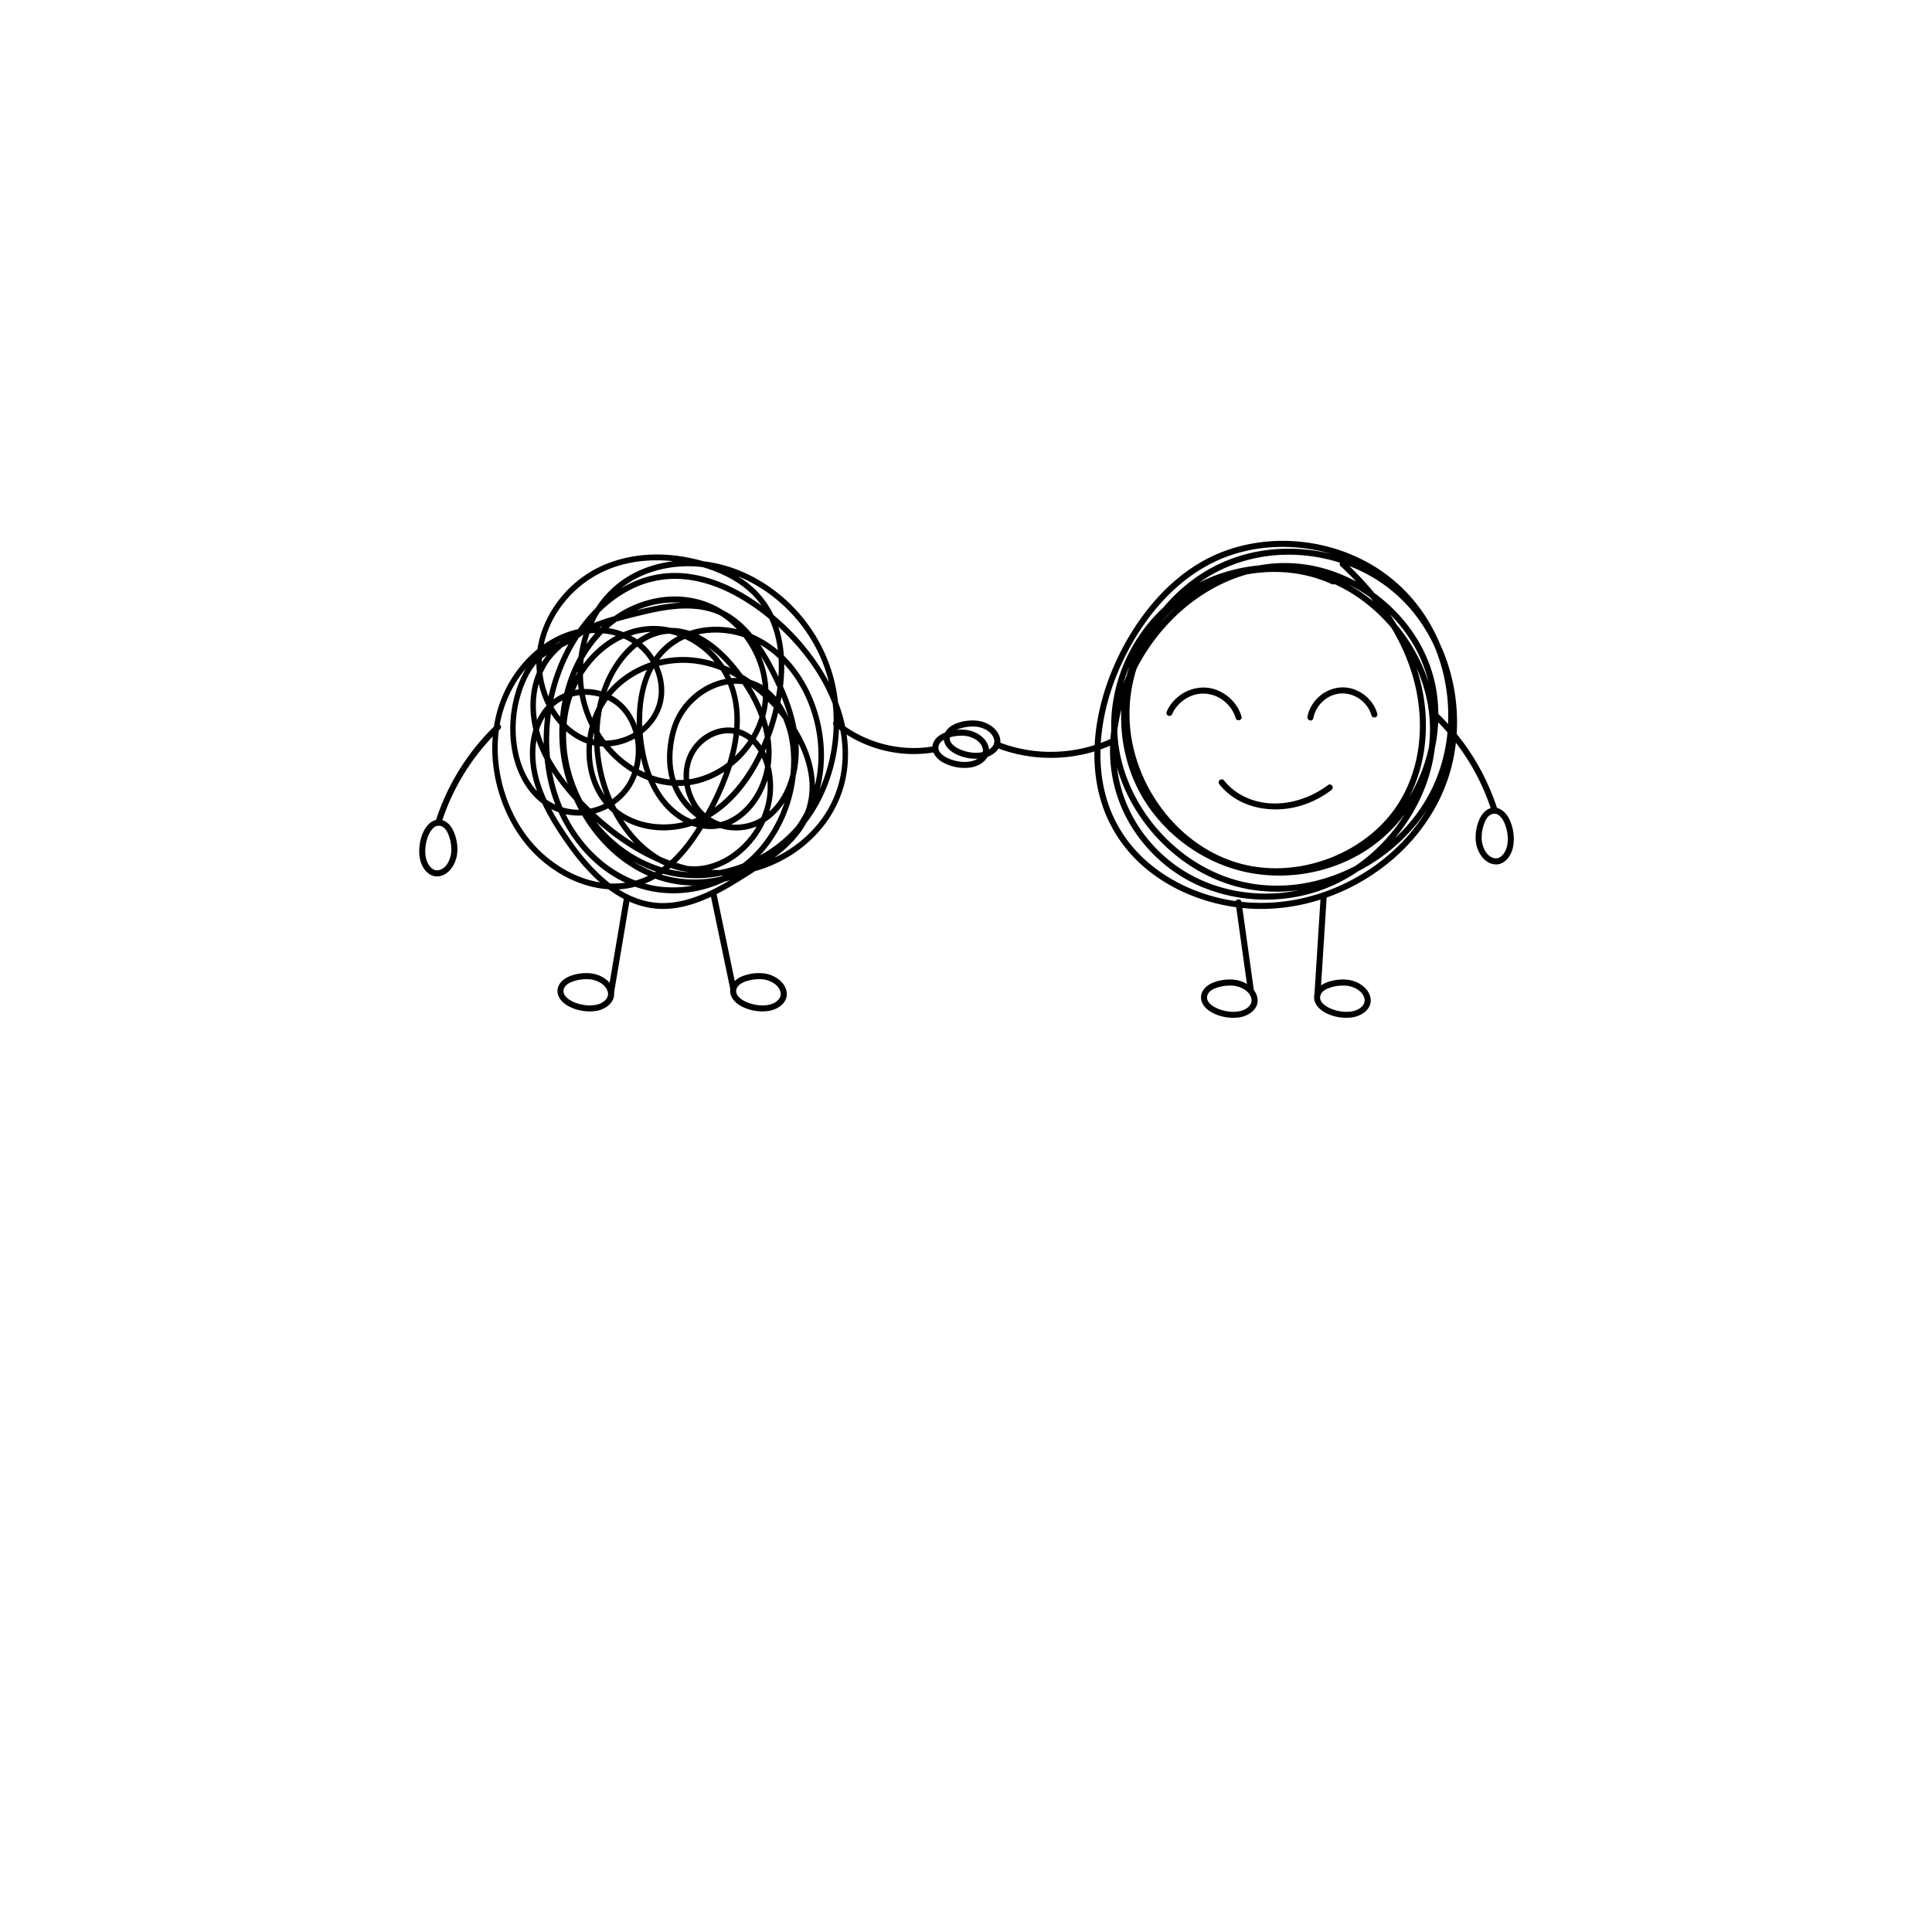 <?xml version="1.0" encoding="UTF-8"?>
<svg data-bbox="81.371 104.977 212.455 92.579" height="500" viewBox="0 0 375 375" width="500" xmlns="http://www.w3.org/2000/svg" data-type="shape">
    <g>
        <defs>
            <clipPath id="15438356-45ac-4b91-a915-e01bfc1dc694">
                <path d="M212 104.73h71V177h-71Zm0 0"/>
            </clipPath>
            <clipPath id="301def86-f4e0-4dd4-9031-96e5f902d3cc">
                <path d="M233 190h12v7.73h-12Zm0 0"/>
            </clipPath>
            <clipPath id="d309ede9-3bd0-468b-a525-513823782620">
                <path d="M255 190h12v7.73h-12Zm0 0"/>
            </clipPath>
            <clipPath id="60dc479d-b23f-4630-a21f-db0d30831097">
                <path d="M81.098 159H89v12h-7.902Zm0 0"/>
            </clipPath>
        </defs>
        <g clip-path="url(#15438356-45ac-4b91-a915-e01bfc1dc694)">
            <path d="M259.063 112.355c-3.493-1.601-7.29-2.433-11.133-2.515a31.1 31.1 0 0 0-11.254 1.887c-3.598 1.316-6.957 3.28-9.809 5.851-3.015 2.715-5.347 6.094-6.918 9.836-1.644 3.934-2.418 8.23-2.328 12.488.086 4.274 1.04 8.516 2.84 12.387 1.781 3.824 4.434 7.254 7.613 10.016 3.196 2.777 6.934 4.918 10.965 6.218 4.356 1.399 9.016 1.75 13.543 1.137 4.52-.613 8.934-2.203 12.754-4.715 3.289-2.164 6.094-5.007 8.305-8.261a32.5 32.5 0 0 0 4.703-10.723c.902-3.832 1.094-7.816.492-11.711-.61-3.91-2.09-7.664-4.254-10.973-2.187-3.34-5.031-6.226-8.3-8.511-3.255-2.282-6.966-3.957-10.844-4.817a28 28 0 0 0-11.915-.039c-3.914.832-7.648 2.48-10.976 4.688-3.383 2.242-6.387 5.054-8.887 8.254a39.5 39.5 0 0 0-6.074 11.027c-1.668 4.676-2.484 9.73-1.988 14.687a27.9 27.9 0 0 0 4.257 12.25 29.85 29.85 0 0 0 8.86 8.93c3.894 2.524 8.37 4.05 12.96 4.625 4.536.563 9.231.168 13.595-1.2 3.785-1.187 7.296-3.112 10.406-5.566a35.3 35.3 0 0 0 7.91-8.816c2.09-3.309 3.637-6.988 4.457-10.816.832-3.891.906-7.899.18-11.813-.715-3.832-2.188-7.527-4.223-10.851a34.2 34.2 0 0 0-7.695-8.782c-3.047-2.453-6.508-4.375-10.239-5.558-4.074-1.293-8.437-1.64-12.671-1.117-4.473.55-8.817 2.02-12.68 4.351-3.781 2.285-7.016 5.39-9.508 9.04a31.9 31.9 0 0 0-4.988 11.972 29.7 29.7 0 0 0 .187 12.148c.86 3.805 2.461 7.446 4.61 10.7a35 35 0 0 0 8.035 8.59c3.125 2.374 6.683 4.202 10.46 5.285 3.755 1.07 7.723 1.375 11.602.964 3.907-.41 7.707-1.504 11.262-3.175a36.3 36.3 0 0 0 9.645-6.622c2.816-2.699 5.203-5.882 6.918-9.394 1.773-3.637 2.828-7.586 3.199-11.613a36.1 36.1 0 0 0-.95-12.028c-.976-3.898-2.613-7.652-4.867-10.98a31.4 31.4 0 0 0-8.511-8.488c-3.332-2.227-7.094-3.813-10.993-4.72-3.902-.905-7.972-1.148-11.949-.655-4.004.5-7.91 1.71-11.433 3.699-3.84 2.164-7.2 5.136-10.008 8.527-2.844 3.438-5.196 7.3-7.016 11.375-1.894 4.25-3.21 8.754-3.742 13.383-.52 4.504-.25 9.148 1.102 13.492a27.1 27.1 0 0 0 6.312 10.707c2.746 2.86 6.09 5.133 9.695 6.77a36.8 36.8 0 0 0 11.664 3.086c4.02.386 8.098.062 12.028-.868a40.1 40.1 0 0 0 11.23-4.562c3.469-2.063 6.649-4.652 9.324-7.68 2.696-3.047 4.887-6.52 6.399-10.3 1.465-3.657 2.238-7.583 2.371-11.516a36.4 36.4 0 0 0-1.55-11.77c-1.141-3.761-2.903-7.347-5.263-10.492-2.445-3.254-5.492-6.008-9.003-8.066a33 33 0 0 0-11.797-4.133c-4.168-.621-8.438-.484-12.543.484a30.5 30.5 0 0 0-11.114 5.164 33.7 33.7 0 0 0-8.289 8.875c-2.183 3.41-3.77 7.235-4.566 11.207-.8 3.965-.8 8.043.004 12.008.793 3.903 2.344 7.66 4.484 11.012 2.149 3.363 4.895 6.328 8.117 8.687 3.176 2.317 6.832 4.008 10.688 4.805 3.726.774 7.582.75 11.312.04a30.7 30.7 0 0 0 10.5-4.122c3.2-2.004 6.012-4.613 8.16-7.723 2.52-3.636 3.997-7.91 4.567-12.28.61-4.677.172-9.485-1.129-14.013-1.27-4.418-3.355-8.585-5.953-12.367-2.414-3.511-5.258-6.707-8.379-9.601-.555-.516-1.387.316-.832.832 3.27 3.031 6.242 6.39 8.703 10.117 2.469 3.738 4.426 7.828 5.559 12.172 1.148 4.398 1.472 9.062.75 13.558-.664 4.157-2.207 8.153-4.7 11.551-2.132 2.91-4.917 5.324-8.015 7.153a29.8 29.8 0 0 1-10.277 3.714c-3.563.59-7.262.5-10.778-.347-3.695-.89-7.16-2.621-10.164-4.946-3.039-2.347-5.61-5.293-7.586-8.582a31.5 31.5 0 0 1-4.039-10.746 28.8 28.8 0 0 1 .332-11.496c.887-3.824 2.504-7.457 4.7-10.707 2.195-3.246 4.984-6.113 8.203-8.348a29.7 29.7 0 0 1 10.917-4.671c3.946-.817 8.07-.844 12.036-.133 3.992.71 7.847 2.156 11.289 4.308a29.3 29.3 0 0 1 8.406 7.98c2.187 3.11 3.8 6.602 4.812 10.266a35.4 35.4 0 0 1 1.23 11.336c-.206 3.809-1.046 7.606-2.558 11.11-1.547 3.582-3.722 6.875-6.367 9.742a38.4 38.4 0 0 1-9.156 7.254 38.9 38.9 0 0 1-10.922 4.223 36 36 0 0 1-11.668.644 35 35 0 0 1-11.117-3.14c-3.457-1.649-6.637-3.883-9.238-6.7a25.7 25.7 0 0 1-5.86-10.492c-1.207-4.266-1.367-8.781-.773-13.16.597-4.442 1.941-8.79 3.828-12.844 1.82-3.906 4.117-7.629 6.918-10.91 2.77-3.246 6.055-6.074 9.82-8.106 3.375-1.824 7.137-2.945 10.95-3.347a33.4 33.4 0 0 1 11.527.789c3.777.93 7.383 2.52 10.594 4.726 3.187 2.196 5.917 5.028 8.035 8.266 2.129 3.262 3.656 6.89 4.558 10.676a35.2 35.2 0 0 1 .774 11.617c-.39 3.852-1.465 7.66-3.215 11.117-1.711 3.375-4.031 6.406-6.79 8.992a35.5 35.5 0 0 1-9.374 6.297c-3.395 1.567-7.07 2.594-10.793 2.946-3.774.351-7.594.03-11.23-1.051-3.622-1.078-7.016-2.867-10.008-5.172a33.6 33.6 0 0 1-7.633-8.29c-2.063-3.175-3.582-6.698-4.39-10.405a28.2 28.2 0 0 1-.079-11.66 31.1 31.1 0 0 1 4.934-11.543 29.6 29.6 0 0 1 9.261-8.61 30.8 30.8 0 0 1 12.309-4.066c4.098-.434 8.258-.051 12.172 1.242 3.547 1.176 6.863 3.059 9.738 5.441a33.3 33.3 0 0 1 7.34 8.559c1.941 3.25 3.316 6.832 3.973 10.566.652 3.72.52 7.555-.313 11.235-.844 3.715-2.367 7.25-4.43 10.445a34.1 34.1 0 0 1-7.722 8.445c-2.989 2.32-6.395 4.13-10.02 5.227-4.25 1.285-8.793 1.625-13.195 1.035-4.418-.59-8.719-2.14-12.434-4.617a28.4 28.4 0 0 1-8.426-8.746c-2.222-3.617-3.582-7.711-3.894-11.953-.36-4.832.52-9.688 2.21-14.211a37.6 37.6 0 0 1 5.938-10.414c2.47-3.07 5.407-5.774 8.723-7.899 3.258-2.09 6.867-3.617 10.668-4.367a26.6 26.6 0 0 1 11.379.242c3.746.906 7.277 2.574 10.402 4.824a30 30 0 0 1 7.817 8.286 27 27 0 0 1 3.914 10.66c.515 3.719.246 7.547-.676 11.18a31.5 31.5 0 0 1-4.727 10.324c-2.156 3.078-4.91 5.761-8.093 7.765-3.766 2.364-8.086 3.852-12.504 4.348-4.371.492-8.824.043-12.989-1.39-3.859-1.333-7.437-3.489-10.449-6.239-3.02-2.762-5.48-6.117-7.125-9.875-1.64-3.75-2.43-7.871-2.41-11.96.02-4.102.856-8.231 2.547-11.97a26.4 26.4 0 0 1 6.887-9.203c2.785-2.383 6.062-4.187 9.527-5.355a29.9 29.9 0 0 1 10.883-1.551c3.383.148 6.754.914 9.836 2.328.289.133.633.082.804-.21.149-.255.079-.673-.21-.806"/>
        </g>
        <path d="M236.71 152.273c3.942 4.915 10.985 5.86 16.669 3.817a18.6 18.6 0 0 0 5.02-2.727c.253-.191.386-.508.21-.804-.144-.25-.55-.403-.804-.211-4.68 3.562-11.403 4.941-16.758 2.027a11.6 11.6 0 0 1-3.504-2.934c-.2-.246-.625-.207-.832 0-.242.246-.2.586 0 .832"/>
        <path d="M254.91 139.43c.363-1.989 1.797-3.72 3.684-4.457 1.93-.754 4.113-.34 5.695.988.91.758 1.59 1.742 1.914 2.887.207.726 1.34.418 1.133-.313-.668-2.367-2.652-4.254-5.02-4.894-2.398-.649-4.937.164-6.66 1.922-.949.972-1.633 2.214-1.883 3.554-.136.742.997 1.059 1.137.313"/>
        <path d="M240.977 139.082c-.692-2.398-2.567-4.32-4.887-5.187-2.313-.864-4.957-.43-6.957.988-1.149.812-2.094 1.898-2.656 3.195-.13.29-.086.629.21.805.247.144.676.082.801-.211.86-1.973 2.64-3.422 4.73-3.899 2.067-.472 4.231.207 5.766 1.637.875.817 1.528 1.832 1.86 2.985.21.726 1.344.417 1.133-.313"/>
        <path d="m239.797 175.02 1.871 13.375q.26 1.875.523 3.757c.036.243.246.45.586.45.293 0 .625-.207.59-.45-.625-4.457-1.246-8.918-1.867-13.375l-.527-3.757c-.036-.243-.246-.45-.586-.45-.293 0-.625.207-.59.45"/>
        <path d="m256.332 174.113-.937 14.735-.266 4.207c-.04.582 1.137.578 1.176 0l.937-14.73c.09-1.403.176-2.81.266-4.212.039-.578-1.137-.578-1.176 0"/>
        <g clip-path="url(#301def86-f4e0-4dd4-9031-96e5f902d3cc)">
            <path d="M233.254 192.785c-.55 1.621.621 3 1.969 3.735 1.586.867 3.52 1.207 5.304.953 1.727-.246 3.743-1.508 3.57-3.496-.175-2.047-2.261-3.446-4.136-3.758-1.293-.215-2.707-.078-3.957.316-1.176.375-2.297 1.047-2.75 2.25-.113.297.125.645.41.723.328.09.61-.113.723-.41.273-.727 1.097-1.145 1.785-1.38.937-.323 1.95-.448 2.941-.413 1.457.054 3.32.89 3.75 2.406.172.598-.004 1.187-.484 1.668-.524.516-1.133.766-1.832.906-1.363.266-2.938.024-4.223-.531-.64-.277-1.277-.664-1.676-1.168a1.7 1.7 0 0 1-.343-.715 1.5 1.5 0 0 1-.016-.36 1.8 1.8 0 0 1 .098-.413c.242-.72-.89-1.028-1.133-.313"/>
        </g>
        <g clip-path="url(#d309ede9-3bd0-468b-a525-513823782620)">
            <path d="M255.2 192.785c-.548 1.621.624 3 1.972 3.735 1.582.867 3.52 1.207 5.3.953 1.727-.246 3.747-1.508 3.575-3.496-.176-2.047-2.262-3.446-4.137-3.758-1.293-.215-2.71-.078-3.957.316-1.18.375-2.297 1.047-2.754 2.25-.11.297.125.645.41.723.332.09.614-.113.723-.41.277-.727 1.098-1.145 1.785-1.38a8.2 8.2 0 0 1 2.942-.413c1.46.054 3.324.89 3.753 2.406.168.598-.003 1.187-.488 1.668-.52.516-1.133.766-1.832.906-1.36.266-2.937.024-4.222-.531-.641-.277-1.278-.664-1.676-1.168a1.7 1.7 0 0 1-.34-.715 1.4 1.4 0 0 1-.02-.36 1.8 1.8 0 0 1 .098-.413c.246-.72-.89-1.028-1.133-.313"/>
        </g>
        <path d="M215.57 143.414c-5.297 2.441-11.394 3.121-17.105 1.977a28 28 0 0 1-4.781-1.414c-.297-.114-.645.128-.723.414-.094.332.113.605.41.722 5.676 2.239 12.059 2.578 17.957 1.051a29 29 0 0 0 4.836-1.734c.285-.133.36-.551.211-.805-.176-.297-.516-.344-.805-.21"/>
        <path d="M183.32 142.504c-.547 1.625.625 3 1.973 3.738 1.582.863 3.52 1.203 5.3.95 1.727-.243 3.747-1.508 3.575-3.493-.18-2.047-2.262-3.445-4.137-3.758-1.293-.214-2.71-.082-3.957.317-1.18.37-2.297 1.043-2.754 2.246-.11.297.125.644.414.726.328.09.61-.113.723-.41.273-.73 1.094-1.144 1.781-1.382a8.2 8.2 0 0 1 2.942-.41c1.46.05 3.324.886 3.754 2.406.168.593-.004 1.187-.489 1.664-.52.52-1.132.77-1.832.906-1.36.266-2.937.023-4.222-.527-.637-.278-1.278-.665-1.672-1.172a1.7 1.7 0 0 1-.344-.711 1.4 1.4 0 0 1-.02-.36c.004-.086.04-.242.102-.414.242-.722-.894-1.027-1.137-.316"/>
        <path d="M289.281 156.875c1.63-.477 2.961.691 3.649 2.07a8.8 8.8 0 0 1 .777 5.309c-.293 1.723-1.594 3.703-3.566 3.52-2.079-.192-3.399-2.372-3.66-4.258-.184-1.317.019-2.766.48-4.008.422-1.137 1.121-2.23 2.32-2.633.719-.238 1.031.898.313 1.137-.739.246-1.196 1.023-1.465 1.71a8.1 8.1 0 0 0-.54 2.926c-.003 1.461.747 3.418 2.278 3.883 1.403.426 2.383-1.082 2.649-2.3.304-1.38.105-2.926-.403-4.25-.25-.641-.593-1.223-1.097-1.665-.403-.351-.88-.464-1.422-.304-.727.215-1.04-.922-.313-1.137"/>
        <path d="M278.953 138.355c4.2 4.016 7.61 8.86 9.961 14.176a45 45 0 0 1 1.774 4.66c.23.723-.907 1.032-1.133.313a43.6 43.6 0 0 0-8.13-14.793 44 44 0 0 0-3.304-3.524c-.547-.523.285-1.355.832-.832"/>
        <path d="M108.344 191.543c-.551 1.625.62 3 1.969 3.738 1.585.864 3.519 1.203 5.304.95 1.727-.243 3.742-1.508 3.57-3.493-.175-2.047-2.261-3.445-4.136-3.758-1.293-.214-2.707-.082-3.957.317-1.176.371-2.297 1.043-2.75 2.246-.114.297.125.644.41.727.328.09.61-.114.723-.415.273-.726 1.093-1.14 1.785-1.378a8.1 8.1 0 0 1 2.941-.41c1.457.05 3.32.886 3.75 2.406.172.593-.004 1.187-.484 1.664-.524.52-1.133.77-1.832.906-1.36.266-2.942.023-4.223-.527-.64-.278-1.277-.664-1.676-1.172a1.65 1.65 0 0 1-.34-.711 1.1 1.1 0 0 1-.02-.36c.005-.085.04-.242.099-.418.242-.718-.891-1.027-1.133-.312"/>
        <path d="M141.863 191.543c-.55 1.625.621 3 1.969 3.738a8.74 8.74 0 0 0 5.3.95c1.727-.243 3.747-1.508 3.575-3.493-.176-2.047-2.262-3.445-4.137-3.758-1.293-.214-2.71-.082-3.957.317-1.18.371-2.297 1.043-2.75 2.246-.113.297.121.644.407.727.332.09.613-.114.722-.415.278-.726 1.098-1.14 1.79-1.378a8.1 8.1 0 0 1 2.937-.41c1.46.05 3.324.886 3.754 2.406.172.593-.004 1.187-.485 1.664-.523.52-1.133.77-1.836.906-1.359.266-2.937.023-4.222-.527-.637-.278-1.274-.664-1.672-1.172a1.7 1.7 0 0 1-.344-.711 1.4 1.4 0 0 1-.02-.36 2 2 0 0 1 .098-.418c.246-.718-.887-1.027-1.129-.312"/>
        <path d="m121.105 174.262-3.062 18.18c-.05.316.082.636.41.726.281.074.672-.098.723-.41 1.02-6.063 2.043-12.121 3.062-18.184.051-.312-.082-.633-.41-.722-.281-.079-.672.093-.723.41"/>
        <path d="M137.914 173.66q1.493 7.125 2.98 14.25l.844 4.043c.157.742 1.29.43 1.133-.312l-2.976-14.254-.848-4.04c-.152-.742-1.285-.429-1.133.313"/>
        <path d="M181.113 144.281c-.55 1.621.621 3 1.969 3.739a8.75 8.75 0 0 0 5.305.949c1.726-.246 3.742-1.508 3.57-3.496-.176-2.043-2.262-3.446-4.137-3.754-1.293-.219-2.707-.082-3.957.312-1.175.375-2.297 1.047-2.75 2.25-.113.297.125.645.41.723.329.094.61-.113.723-.41.274-.727 1.098-1.145 1.785-1.38a8.3 8.3 0 0 1 2.942-.413c1.457.054 3.32.89 3.754 2.406.168.598-.008 1.191-.489 1.668-.523.52-1.133.77-1.836.906-1.359.266-2.933.024-4.218-.531-.641-.273-1.278-.664-1.676-1.168a1.7 1.7 0 0 1-.344-.71 1.5 1.5 0 0 1-.016-.36 1.8 1.8 0 0 1 .098-.418c.242-.719-.89-1.028-1.133-.313"/>
        <path d="M161.875 140.816c4.156 3.414 9.406 5.371 14.781 5.536a24 24 0 0 0 4.555-.305c.312-.05.488-.442.41-.727-.09-.332-.406-.46-.723-.41-4.984.8-10.226-.144-14.656-2.55a22.7 22.7 0 0 1-3.539-2.372c-.242-.203-.59-.242-.828 0-.21.207-.25.63 0 .828"/>
        <g clip-path="url(#60dc479d-b23f-4630-a21f-db0d30831097)">
            <path d="M85.914 159.203c-1.629-.48-2.96.692-3.648 2.07-.805 1.61-1.075 3.532-.778 5.305.293 1.727 1.598 3.703 3.57 3.524 2.079-.192 3.395-2.372 3.657-4.258.183-1.32-.016-2.766-.477-4.012-.422-1.137-1.12-2.23-2.324-2.629-.719-.238-1.027.899-.312 1.133.742.25 1.195 1.027 1.464 1.715.364.922.54 1.933.54 2.926.003 1.46-.743 3.414-2.274 3.882-1.406.426-2.387-1.086-2.652-2.3-.301-1.38-.106-2.93.406-4.25.246-.645.594-1.227 1.094-1.664.402-.352.879-.465 1.422-.31.726.216 1.039-.917.312-1.132"/>
        </g>
        <path d="M96.246 140.68a44.76 44.76 0 0 0-11.734 18.84c-.23.722.902 1.03 1.133.308a43.54 43.54 0 0 1 11.43-18.316c.546-.524-.286-1.356-.829-.832"/>
        <path d="M113.691 121.379a23.6 23.6 0 0 1-3.89 2.652c-1.02.551-2.07 1.016-3.106 1.528-.945.472-1.847 1.015-2.648 1.738-.957.863-1.715 1.96-2.332 3.121-1.531 2.879-2.406 6.133-2.625 9.437-.211 3.153.176 6.41 1.289 9.34 1.09 2.871 2.863 5.414 5.312 7.09 2.696 1.848 5.989 2.403 9.11 1.766 3.105-.63 6.008-2.508 7.773-5.363 1.746-2.825 2.262-6.434 1.633-9.735-.625-3.289-2.496-6.258-5.277-7.836a10.77 10.77 0 0 0-8.926-.758 9.9 9.9 0 0 0-3.844 2.512c-1.238 1.316-2.117 2.992-2.652 4.77-1.14 3.78-.703 7.894.601 11.558 1.383 3.875 3.579 7.41 5.899 10.703 2.164 3.067 4.594 5.938 7.476 8.235 2.778 2.215 5.989 3.781 9.442 4.187 3.972.469 7.898-.719 11.496-2.453 1.855-.894 3.644-1.945 5.402-3.043a119 119 0 0 0 4.77-3.11c2.875-1.988 5.71-4.288 7.582-7.425 1.96-3.297 2.426-7.227 1.656-11.02-.789-3.898-2.707-7.48-5.059-10.523-2.304-2.984-5.078-5.582-8.191-7.54-3.07-1.929-6.5-3.23-10.047-3.589-3.355-.34-6.824.2-9.945 1.582-3.117 1.387-5.914 3.598-7.867 6.582-1.891 2.887-2.88 6.457-2.887 9.98-.012 3.508.977 6.997 3.016 9.75 1.945 2.63 4.78 4.368 7.796 5.141 3.082.793 6.364.656 9.403-.289 3.238-1.012 6.133-3.012 8.531-5.539 2.492-2.629 4.457-5.812 5.953-9.195 1.524-3.446 2.653-7.137 3.242-10.903.594-3.8.664-7.757-.254-11.507-.91-3.735-2.863-7.047-5.66-9.457-2.816-2.426-6.199-3.961-9.668-4.918-3.824-1.059-7.84-1.489-11.777-1.055-3.785.418-7.527 1.617-10.762 3.809a22.4 22.4 0 0 0-7.039 7.691c-1.68 3.047-2.648 6.605-2.484 10.164.156 3.406 1.254 6.79 3.144 9.531 1.852 2.688 4.5 4.856 7.57 5.606 2.844.699 5.9.164 8.47-1.293 2.488-1.414 4.574-3.801 5.316-6.774.894-3.586-.29-7.414-2.512-10.148-2.465-3.04-6.176-4.512-9.855-4.64-3.442-.122-6.871.91-9.84 2.765-2.844 1.773-5.278 4.281-7.117 7.21-1.922 3.06-3.125 6.563-3.567 10.22-.48 3.941-.07 7.996 1.055 11.773 1.101 3.7 2.879 7.191 5.262 10.113 2.171 2.664 4.867 4.864 7.828 6.403 2.933 1.523 6.168 2.437 9.437 2.418 3.332-.024 6.574-1.078 9.364-3.043 3.007-2.118 5.394-5.09 7.406-8.266 2.14-3.398 3.996-7.066 5.398-10.887 1.438-3.906 2.38-8.152 2.055-12.379-.293-3.785-1.606-7.324-3.926-10.195-2.121-2.629-4.965-4.594-8.055-5.613a14.87 14.87 0 0 0-9.629.082c-3.167 1.113-6.011 3.219-8.203 5.918-2.3 2.84-3.855 6.289-4.511 9.992-.715 4.031-.438 8.234.672 12.152a28.5 28.5 0 0 0 5.257 10.145c2.278 2.82 5.075 5.172 8.168 6.863 3.063 1.676 6.395 2.692 9.817 2.969 3.351.273 6.758-.16 9.972-1.2a27.5 27.5 0 0 0 9.012-4.913 28 28 0 0 0 6.77-8.192c1.754-3.203 2.949-6.77 3.539-10.43.593-3.695.597-7.48-.02-11.171a31.1 31.1 0 0 0-3.633-10.243 31.7 31.7 0 0 0-6.53-8.043c-2.59-2.285-5.5-4.113-8.626-5.398-3.187-1.309-6.594-2.016-10.004-2.02-3.578-.003-7.176.754-10.422 2.399a19.4 19.4 0 0 0-7.793 7.227c-1.87 3.07-2.953 6.671-3.238 10.328-.285 3.625.262 7.289 1.617 10.62a22.6 22.6 0 0 0 5.856 8.31c2.484 2.214 5.437 3.847 8.613 4.535 3.168.683 6.445.394 9.46-.868 2.981-1.242 5.673-3.308 7.704-5.976 2.031-2.676 3.387-5.91 3.688-9.375.3-3.528-.54-7.11-2.145-10.18-1.617-3.094-4.027-5.734-6.887-7.5-3.004-1.848-6.5-2.656-9.945-2.496-3.5.168-6.957 1.285-9.98 3.187-3.063 1.926-5.618 4.68-7.52 7.899-1.91 3.226-3.164 6.914-3.723 10.691a31.3 31.3 0 0 0 .313 10.989c.715 3.402 2 6.671 3.726 9.617 1.723 2.941 3.895 5.59 6.43 7.75s5.41 3.847 8.508 4.863a22.4 22.4 0 0 0 9.277.965 25.6 25.6 0 0 0 8.969-2.691 26.1 26.1 0 0 0 7.496-5.77 24.7 24.7 0 0 0 4.945-8.352c1.055-3.023 1.48-6.296 1.34-9.515a29.1 29.1 0 0 0-2.031-9.422c-1.172-2.941-2.84-5.664-4.934-7.934-2.144-2.324-4.75-4.156-7.62-5.246-3.122-1.183-6.551-1.496-9.801-.816-3.211.676-6.223 2.437-8.293 5.203-2.2 2.941-3.25 6.625-3.547 10.348-.313 3.921.144 8.035 1.316 11.761 1.2 3.813 3.309 7.301 6.496 9.504 2.89 1.996 6.531 2.754 9.813 1.457 2.996-1.191 5.386-3.773 6.836-6.808 1.601-3.352 1.964-7.098 1.324-10.786-.692-3.968-2.48-7.664-4.711-10.87-2.188-3.141-4.832-6.114-8.043-8.04-3.016-1.816-6.55-2.492-9.883-1.32-3.101 1.09-5.656 3.492-7.535 6.316-1.973 2.954-3.18 6.41-3.688 10a31.6 31.6 0 0 0 .504 11.461c.86 3.735 2.399 7.313 4.551 10.387 2.168 3.09 4.957 5.797 8.285 7.34 3.176 1.473 6.664 1.754 9.97.594 3.136-1.102 5.905-3.297 7.917-6.106 1.941-2.715 3.156-5.992 3.223-9.433.062-3.102-.73-6.34-2.61-8.746-1.953-2.504-5.011-3.583-7.96-2.829-3.06.778-5.688 3.329-6.505 6.63-.843 3.406.157 7.19 2.352 9.765 2.363 2.77 6.027 3.789 9.41 3.191 3.387-.597 6.227-2.93 7.988-6.05 1.762-3.118 2.485-6.872 2.266-10.497-.266-4.39-1.73-8.57-3.578-12.457-1.668-3.503-3.59-6.996-6.18-9.804-1.25-1.36-2.68-2.555-4.265-3.422-1.727-.945-3.602-1.48-5.52-1.703-3.95-.465-7.937.386-11.77 1.328-3.261.797-6.538 1.648-9.644 3.008-2.926 1.28-5.77 3.03-7.836 5.656-2.371 3.012-3.43 6.879-3.226 10.805.218 4.18 1.75 8.105 3.925 11.53 2.137 3.356 4.809 6.333 7.645 9.009 2.781 2.62 5.812 4.957 9.074 6.843 3.215 1.856 6.66 3.286 10.242 4.059 3.399.734 6.883.89 10.313.29 3.152-.552 6.226-1.724 9.012-3.419 2.73-1.668 5.21-3.871 7.148-6.543 1.969-2.726 3.355-5.898 3.934-9.308.632-3.72.34-7.555-.665-11.168-1.023-3.688-2.73-7.141-4.816-10.25a45 45 0 0 0-7.445-8.524c-2.973-2.64-6.23-4.953-9.762-6.62-3.508-1.653-7.297-2.68-11.14-2.575-3.376.097-6.672 1.094-9.641 2.816-2.89 1.684-5.453 4.016-7.578 6.703-2.188 2.762-3.938 5.895-5.207 9.254-1.489 3.918-2.313 8.145-2.465 12.371-.153 4.313.43 8.688 1.84 12.735a30.3 30.3 0 0 0 5.27 9.383c2.26 2.722 5.023 5.007 8.1 6.554a22.1 22.1 0 0 0 10.313 2.356 23.15 23.15 0 0 0 10.375-2.676c3.172-1.672 5.934-4.14 8.086-7.152 2.137-2.985 3.676-6.477 4.465-10.153.781-3.629.863-7.48.016-11.105-.825-3.524-2.59-6.887-5.442-8.934-2.383-1.707-5.332-2.12-8.105-1.52-2.801.606-5.438 2.231-7.383 4.477a13.5 13.5 0 0 0-2.348 3.809c-.64 1.586-.988 3.312-1.172 5.027-.332 3.156.16 6.406 1.707 9.14 1.383 2.446 3.473 4.317 5.79 5.673.601.351 1.136-.637.535-.989-2.563-1.5-4.793-3.636-6.032-6.527-1.195-2.777-1.265-5.96-.687-8.922.297-1.52.734-2.965 1.48-4.3a13 13 0 0 1 2.63-3.278c1.991-1.812 4.55-3.02 7.156-3.21 2.789-.2 5.43.827 7.414 2.96 2.273 2.45 3.472 5.91 3.851 9.305.79 7.086-1.617 14.46-6.125 19.644a22.06 22.06 0 0 1-18.472 7.508c-6.61-.562-12.575-4.434-16.598-10.043-4.48-6.254-6.2-14.262-5.45-22.059.7-7.3 3.524-14.386 8.22-19.734 2.156-2.453 4.695-4.523 7.546-5.953a18.96 18.96 0 0 1 9.531-1.992c3.614.191 7.141 1.379 10.375 3.094 3.293 1.746 6.36 4.027 9.122 6.628 5.136 4.84 9.535 11.133 11.27 18.34.823 3.422.98 7.024.25 10.48a21.06 21.06 0 0 1-3.985 8.579c-3.918 5.031-9.723 8.18-15.715 9.098-6.723 1.035-13.625-1.024-19.508-4.485-3.121-1.84-6.027-4.082-8.695-6.613-2.719-2.578-5.305-5.434-7.356-8.66-2.047-3.219-3.543-6.895-3.773-10.832-.219-3.703.719-7.395 2.996-10.227 1.98-2.465 4.676-4.129 7.457-5.328 2.965-1.273 6.074-2.094 9.18-2.863 3.68-.91 7.468-1.742 11.261-1.41 1.829.16 3.653.632 5.305 1.5 1.527.8 2.887 1.902 4.094 3.183 2.504 2.668 4.347 5.992 5.969 9.332 1.765 3.649 3.23 7.582 3.582 11.711.297 3.485-.258 7.07-1.88 10.13-1.597 3.01-4.198 5.241-7.402 5.855-3.16.609-6.586-.442-8.714-3.098-1.934-2.414-2.704-5.957-1.727-9 .937-2.93 3.633-5.098 6.473-5.418 2.765-.313 5.28 1.203 6.73 3.715 1.434 2.488 1.875 5.61 1.516 8.484-.407 3.215-1.922 6.219-3.985 8.547-2.148 2.422-4.949 4.191-8.02 4.809-3.277.66-6.597-.25-9.421-2.082-5.867-3.801-9.598-10.868-10.734-18.024-1.098-6.906.152-14.547 4.543-19.91 1.968-2.406 4.55-4.29 7.535-4.8 3.355-.571 6.629.878 9.297 2.987 2.84 2.247 5.25 5.266 7.128 8.461 1.899 3.239 3.29 6.918 3.47 10.774.16 3.37-.716 6.668-2.532 9.422-1.688 2.562-4.277 4.597-7.227 4.965-3.37.418-6.683-1.22-9.05-3.743-2.606-2.777-4.016-6.582-4.711-10.402-1.23-6.746-.598-15.11 4.777-19.68 4.902-4.175 12.203-3.867 17.52-.816 4.996 2.871 8.593 8.074 10.28 13.844 1.712 5.851 1.505 12.367-1.109 17.875-2.68 5.656-7.511 9.933-12.992 12.152-5.594 2.262-11.797 2.406-17.375.02-5.738-2.457-10.46-7.34-13.386-13.153-3.06-6.066-4.06-13.148-2.618-19.894 1.532-7.157 5.688-13.594 11.907-16.82 5.898-3.063 13.187-3.047 18.656 1.062 5.058 3.8 8.289 10.773 6.96 17.43-1.269 6.378-6.26 11.492-12.01 13.203-6.044 1.797-12.411-.649-16.782-5.305a21.6 21.6 0 0 1-4.86-8.273c-1.03-3.29-1.261-6.864-.71-10.282.546-3.425 1.843-6.75 3.886-9.46 2.114-2.801 4.957-4.864 8.102-6.083 6.234-2.418 13.273-1.78 19.277 1.098 5.82 2.79 10.809 7.59 13.867 13.629 3.149 6.215 3.989 13.605 2.602 20.504-1.399 6.949-5.04 13.238-10.469 17.336-5.254 3.969-11.808 5.894-18.203 5.207-6.574-.711-12.703-4.418-16.926-9.856-4.523-5.82-6.742-13.86-5.219-21.355 1.38-6.754 6.06-12.668 12.282-14.66 2.988-.961 6.144-.86 9.097.215 2.91 1.062 5.532 3.023 7.473 5.59 2.125 2.808 3.219 6.324 3.328 9.93.125 4.026-.87 7.995-2.289 11.69-1.39 3.63-3.207 7.13-5.285 10.352-1.934 3.008-4.258 5.82-7.16 7.77-2.68 1.796-5.742 2.695-8.899 2.64-3.047-.054-6.062-.953-8.78-2.418a24.4 24.4 0 0 1-7.438-6.219c-2.254-2.812-3.926-6.19-4.946-9.73-1.035-3.61-1.406-7.46-.933-11.21a23.7 23.7 0 0 1 3.418-9.622c3.582-5.695 9.664-9.68 16.156-9.406 3.469.148 6.894 1.593 9.156 4.508 1.988 2.562 2.934 6.148 1.918 9.375-1.742 5.535-8.328 8.199-13.254 6.44-5.726-2.038-9.203-8.76-9.015-15.054.207-6.953 4.687-13.101 10.207-16.32 6.57-3.832 14.668-3.77 21.695-1.54 3.258 1.04 6.453 2.645 8.973 5.153 2.504 2.5 4.066 5.785 4.714 9.38.653 3.585.434 7.335-.246 10.898a43 43 0 0 1-3.367 10.328c-2.941 6.172-7.715 11.738-14.156 13.425-5.649 1.48-12.414-.015-15.852-5.44-3.48-5.485-2.804-13.407 1.047-18.47 4.11-5.398 11.078-7.707 17.38-6.668 6.796 1.125 12.847 5.645 17.015 11.422 2.152 2.985 3.844 6.504 4.39 10.27.528 3.62-.312 7.21-2.379 10.12-2.007 2.825-4.812 4.872-7.59 6.724-3.18 2.117-6.417 4.238-9.874 5.792-3.438 1.547-7.207 2.5-10.934 1.84-3.258-.574-6.25-2.242-8.816-4.441-2.668-2.285-4.95-5.074-6.965-8.027-2.18-3.188-4.285-6.598-5.512-10.356-1.144-3.512-1.434-7.398-.18-10.926.567-1.593 1.485-3.054 2.7-4.156 1.074-.973 2.382-1.625 3.742-1.98 2.758-.72 5.812-.2 8.164 1.535 2.387 1.758 3.777 4.785 4.023 7.847.254 3.157-.601 6.438-2.62 8.79-2.024 2.355-4.966 3.667-7.919 3.8a10.83 10.83 0 0 1-7.898-2.898c-2.051-1.91-3.414-4.52-4.145-7.313-.761-2.91-.883-6.023-.422-9.004a22.5 22.5 0 0 1 1.145-4.425c.523-1.403 1.172-2.805 2.035-4 1.176-1.63 2.727-2.516 4.461-3.34.977-.461 1.953-.922 2.89-1.465a25 25 0 0 0 3.551-2.523c.227-.192.184-.61 0-.81-.222-.241-.523-.19-.75 0"/>
    </g>
</svg>
